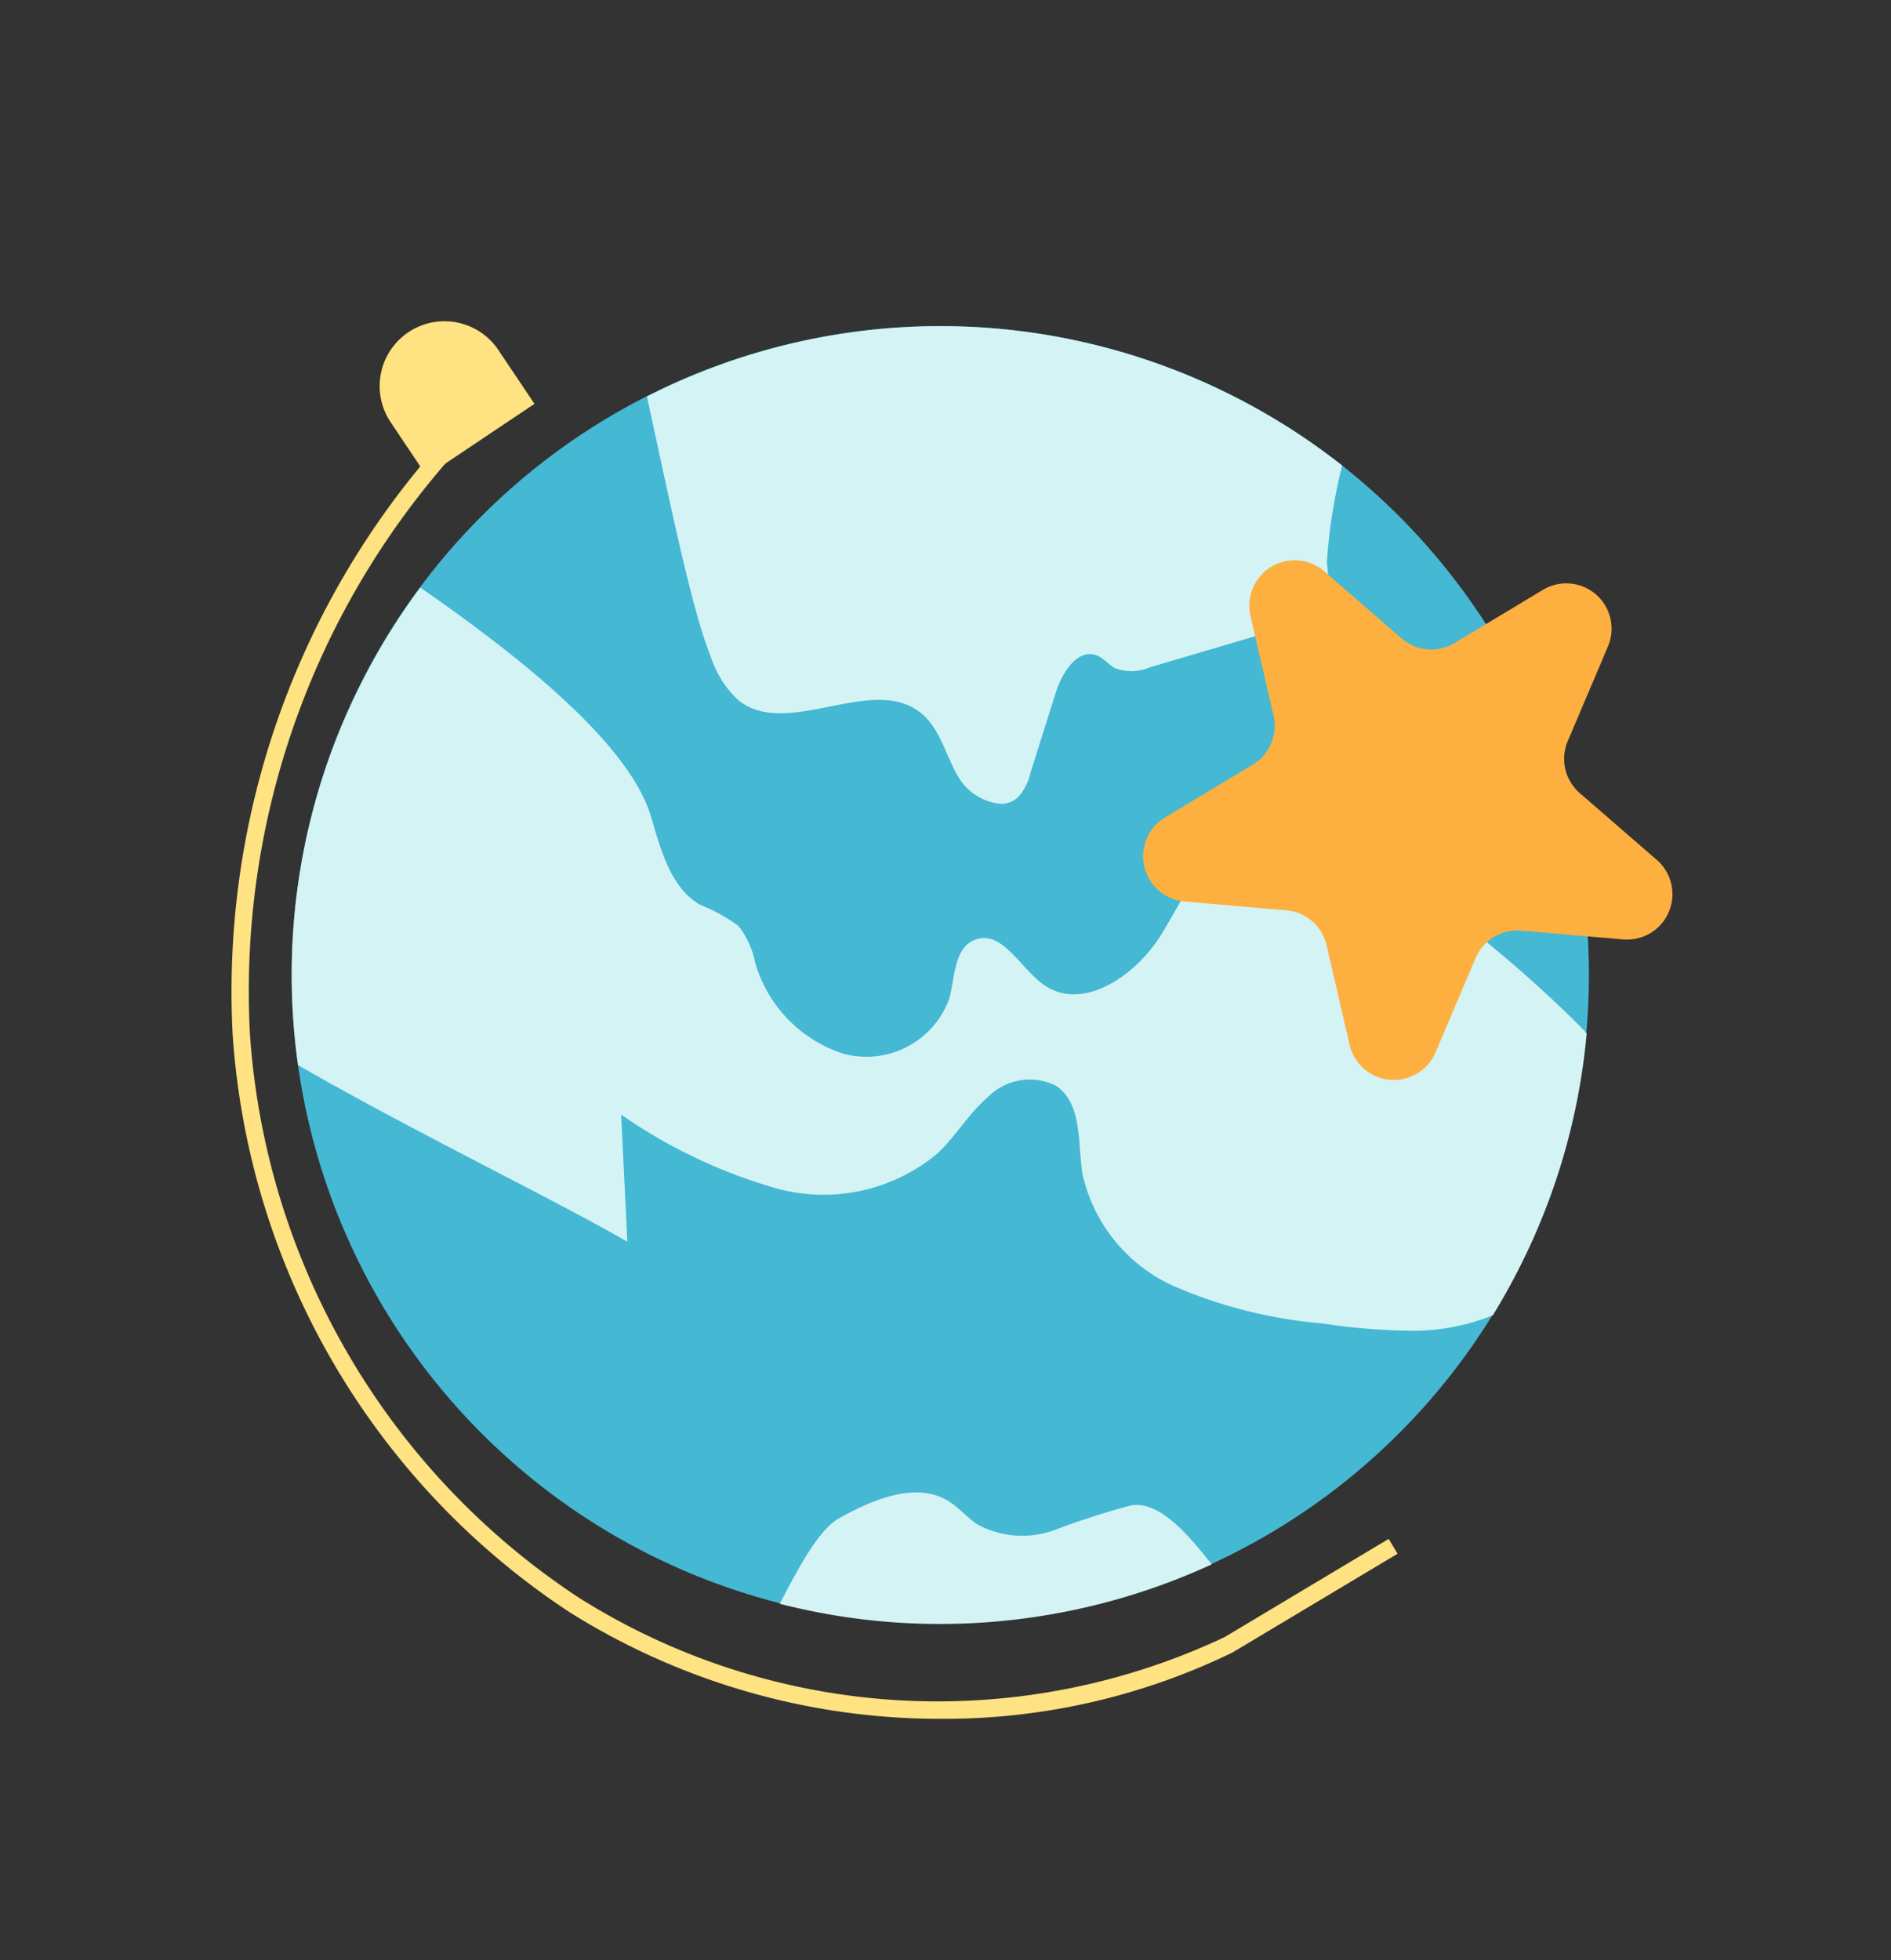 <svg xmlns="http://www.w3.org/2000/svg" width="82" height="85" viewBox="0 0 82 85"><rect x="0" y="0" width="82" height="85" fill="#333333" stroke="none"/><g transform="translate(-355 -81.5)"><path d="M28.127,0A28.127,28.127,0,1,1,0,28.127,28.127,28.127,0,0,1,28.127,0Z" transform="matrix(0.45, -0.893, 0.893, 0.45, 358, 136.224)" fill="#45b8d3"/><path d="M16147.338-2743.116a20.57,20.57,0,0,1-6.372-1.59,6.991,6.991,0,0,1-4.028-4.9c-.211-1.363,0-3.059-1.156-3.821a2.559,2.559,0,0,0-2.957.507c-.814.706-1.371,1.663-2.146,2.41a7.711,7.711,0,0,1-7.018,1.537,22.794,22.794,0,0,1-6.729-3.2q.141,2.756.271,5.513c-3.238-1.868-9.254-4.763-14.278-7.656a28,28,0,0,1,2.747-16.573,28.268,28.268,0,0,1,2.552-4.136c4.325,3,9.038,6.746,9.994,9.9.434,1.44.836,3.087,2.134,3.854a7.407,7.407,0,0,1,1.671.921,3.785,3.785,0,0,1,.722,1.578,5.841,5.841,0,0,0,3.838,3.963,3.824,3.824,0,0,0,4.588-2.409c.243-.933.2-2.178,1.1-2.531,1.177-.462,1.96,1.221,2.994,1.951,1.688,1.188,3.987-.4,5.078-2.158s1.959-3.943,3.91-4.62c1.834-.637,3.8.369,5.42,1.428a55.353,55.353,0,0,1,8.466,6.774c.226.22.452.446.665.68a28.05,28.05,0,0,1-2.908,10.142q-.542,1.073-1.16,2.079a9.154,9.154,0,0,1-3.713.671A27.229,27.229,0,0,1,16147.338-2743.116Z" transform="translate(-15735 2882)" fill="#d4f3f5"/><path d="M16151.021-2742.3a27.769,27.769,0,0,1-3.751-.32,21.161,21.161,0,0,1-6.525-1.637,7.425,7.425,0,0,1-4.3-5.276c-.053-.342-.081-.7-.107-1.044-.079-1.023-.154-1.989-.831-2.436a1.282,1.282,0,0,0-.726-.207,2.653,2.653,0,0,0-1.628.675,9.216,9.216,0,0,0-1.111,1.232,11.851,11.851,0,0,1-1.015,1.159,7.467,7.467,0,0,1-5.244,1.917,10.1,10.1,0,0,1-2.23-.252,20.625,20.625,0,0,1-6.072-2.761c.077,1.534.151,3.071.224,4.566l.045.915-.794-.458c-1.439-.83-3.4-1.846-5.66-3.022-2.733-1.42-5.833-3.03-8.617-4.633l-.212-.122-.034-.242a28.472,28.472,0,0,1,2.8-16.868,28.836,28.836,0,0,1,2.6-4.209l.289-.389.4.276a57.891,57.891,0,0,1,6.315,4.938c2.142,1.987,3.408,3.7,3.872,5.232.032.108.064.217.1.326.383,1.294.779,2.632,1.812,3.242a5.084,5.084,0,0,0,.587.281,3.507,3.507,0,0,1,1.188.721,3.544,3.544,0,0,1,.764,1.529c.025.083.05.165.076.246a5.309,5.309,0,0,0,3.486,3.631,3.267,3.267,0,0,0,.808.1,3.241,3.241,0,0,0,3.172-2.152c.052-.2.091-.422.132-.657.144-.82.321-1.84,1.267-2.212a1.6,1.6,0,0,1,.584-.114,2.982,2.982,0,0,1,2.018,1.292,6.025,6.025,0,0,0,.864.83,1.731,1.731,0,0,0,1.015.32c1.248,0,2.631-1.174,3.351-2.333.209-.335.407-.682.616-1.05.889-1.56,1.809-3.173,3.555-3.779a4.166,4.166,0,0,1,1.369-.226,8.718,8.718,0,0,1,4.488,1.708,55.931,55.931,0,0,1,8.541,6.835c.261.255.478.472.687.7l.147.162-.02.218a28.485,28.485,0,0,1-2.96,10.322c-.36.714-.758,1.426-1.18,2.115l-.082.133-.143.063A9.569,9.569,0,0,1,16151.021-2742.3Zm-16.241-11.921a2.27,2.27,0,0,1,1.279.374c1.082.716,1.185,2.031,1.274,3.192.026.342.052.665.1.969a6.435,6.435,0,0,0,3.755,4.531,20.073,20.073,0,0,0,6.22,1.544,26.853,26.853,0,0,0,3.614.311,8.784,8.784,0,0,0,3.369-.568c.378-.624.733-1.264,1.058-1.907a27.51,27.51,0,0,0,2.836-9.74c-.15-.158-.311-.318-.5-.5a54.94,54.94,0,0,0-8.389-6.713,7.846,7.846,0,0,0-3.942-1.546,3.165,3.165,0,0,0-1.041.171c-1.392.483-2.18,1.866-3.014,3.33-.205.359-.417.731-.636,1.083-.84,1.351-2.512,2.805-4.2,2.805a2.71,2.71,0,0,1-1.591-.5,6.743,6.743,0,0,1-1.024-.971c-.437-.476-.89-.968-1.281-.968a.587.587,0,0,0-.218.044c-.394.155-.512.676-.647,1.454-.043.245-.087.5-.15.739a4.206,4.206,0,0,1-4.139,2.9,4.267,4.267,0,0,1-1.057-.131,6.313,6.313,0,0,1-4.189-4.293c-.028-.088-.055-.175-.081-.261a2.709,2.709,0,0,0-.521-1.121,2.68,2.68,0,0,0-.869-.5,5.91,5.91,0,0,1-.7-.34c-1.369-.809-1.843-2.407-2.261-3.818-.032-.108-.064-.215-.1-.321-.715-2.36-3.791-5.423-9.4-9.358a27.921,27.921,0,0,0-2.221,3.671,27.476,27.476,0,0,0-2.731,16.037c2.711,1.552,5.712,3.111,8.367,4.49,1.886.979,3.558,1.848,4.906,2.6-.074-1.518-.149-3.068-.228-4.606l-.049-.95.811.5a22.447,22.447,0,0,0,6.577,3.135,9.111,9.111,0,0,0,2.01.227,6.48,6.48,0,0,0,4.551-1.637,11.215,11.215,0,0,0,.928-1.064,10.09,10.09,0,0,1,1.237-1.363A3.639,3.639,0,0,1,16134.779-2754.221Z" transform="translate(-15735 2882)" fill="rgba(0,0,0,0)"/><path d="M16131.539-2766.842c-.536-.913-.767-2.048-1.582-2.722-1.067-.884-2.52-.588-3.976-.3s-2.888.58-3.959-.268a4.508,4.508,0,0,1-1.217-1.943c-.808-1.972-1.795-6.846-2.752-11.232a28.083,28.083,0,0,1,25.4-.028,28.246,28.246,0,0,1,4.75,3.021,22.73,22.73,0,0,0-.665,4.231,2.976,2.976,0,0,1-.239,1.76,3.085,3.085,0,0,1-1.891,1.12l-5.524,1.631a2.053,2.053,0,0,1-1.533.045c-.28-.15-.483-.426-.775-.548-.839-.341-1.521.738-1.793,1.6-.369,1.172-.738,2.341-1.107,3.513a2.24,2.24,0,0,1-.531,1.026,1.09,1.09,0,0,1-.759.29A2.4,2.4,0,0,1,16131.539-2766.842Z" transform="translate(-15735 2882)" fill="#d4f3f5"/><path d="M16133.384-2765.139a2.858,2.858,0,0,1-2.275-1.449,9.715,9.715,0,0,1-.5-1.031,4.049,4.049,0,0,0-.968-1.559,2.261,2.261,0,0,0-1.523-.475,10.651,10.651,0,0,0-2.017.28l-.019,0a11.552,11.552,0,0,1-2.236.3,3.3,3.3,0,0,1-2.132-.669,4.954,4.954,0,0,1-1.369-2.146,76.075,76.075,0,0,1-2.365-9.408c-.138-.639-.275-1.277-.412-1.906l-.083-.378.346-.175a28.855,28.855,0,0,1,12.977-3.1,28.481,28.481,0,0,1,6.512.755,28.751,28.751,0,0,1,6.361,2.32,28.838,28.838,0,0,1,4.834,3.075l.243.192-.063.3a25.178,25.178,0,0,0-.656,4.09,3.382,3.382,0,0,1-.309,2.057,3.557,3.557,0,0,1-2.176,1.342l-4.745,1.4-.781.231a3.847,3.847,0,0,1-1.091.2,1.719,1.719,0,0,1-.82-.194,2.5,2.5,0,0,1-.437-.315,1.341,1.341,0,0,0-.295-.212.333.333,0,0,0-.126-.026c-.321,0-.769.591-1,1.317l-.554,1.759-.554,1.754a2.68,2.68,0,0,1-.67,1.245A1.593,1.593,0,0,1,16133.384-2765.139Zm-5.269-5.514a3.247,3.247,0,0,1,2.161.7,4.847,4.847,0,0,1,1.246,1.929,8.928,8.928,0,0,0,.447.925,1.911,1.911,0,0,0,1.414.956.591.591,0,0,0,.42-.158,1.875,1.875,0,0,0,.394-.808q.275-.879.553-1.755t.555-1.758c.293-.93.98-2.016,1.951-2.016a1.341,1.341,0,0,1,.507.1,2.114,2.114,0,0,1,.56.373,1.709,1.709,0,0,0,.264.2.721.721,0,0,0,.348.075,3.031,3.031,0,0,0,.807-.158l.782-.231,4.743-1.4a2.7,2.7,0,0,0,1.6-.9,2.553,2.553,0,0,0,.169-1.467,19.278,19.278,0,0,1,.611-4.065,27.832,27.832,0,0,0-4.423-2.778,27.334,27.334,0,0,0-12.422-2.968,27.855,27.855,0,0,0-12.18,2.824c.11.506.221,1.017.33,1.528a77.775,77.775,0,0,0,2.313,9.241,4.034,4.034,0,0,0,1.063,1.74,2.313,2.313,0,0,0,1.512.454,10.859,10.859,0,0,0,2.039-.284l.019,0A11.543,11.543,0,0,1,16128.115-2770.653Z" transform="translate(-15735 2882)" fill="rgba(0,0,0,0)"/><path d="M16123.814-2730.961c.856-1.652,1.715-3.248,2.605-3.73,1.473-.8,3.306-1.594,4.729-.71.45.284.8.714,1.249,1.006a4.082,4.082,0,0,0,3.347.231,34.06,34.06,0,0,1,3.29-1.059c1.156-.21,2.343,1.06,3.509,2.554a28.235,28.235,0,0,1-11.787,2.584A27.9,27.9,0,0,1,16123.814-2730.961Z" transform="translate(-15735 2882)" fill="#d4f3f5"/><path d="M16130.757-2729.584a28.435,28.435,0,0,1-7.066-.892l-.609-.156.289-.558c.987-1.9,1.821-3.4,2.812-3.94a7.939,7.939,0,0,1,3.54-1.158,3.156,3.156,0,0,1,1.691.463,5.224,5.224,0,0,1,.705.562,4.645,4.645,0,0,0,.553.449,2.662,2.662,0,0,0,1.485.395,5.267,5.267,0,0,0,1.45-.225c.419-.121.826-.273,1.257-.433a12.28,12.28,0,0,1,2.082-.637,1.934,1.934,0,0,1,.345-.031c1.234,0,2.352,1.107,3.648,2.769l.389.5-.574.264A28.918,28.918,0,0,1,16130.757-2729.584Zm-6.2-1.711a27.445,27.445,0,0,0,6.2.711,27.92,27.92,0,0,0,10.993-2.277c-.817-1-1.705-1.883-2.46-1.883a.945.945,0,0,0-.166.015,11.373,11.373,0,0,0-1.912.59c-.429.16-.873.325-1.328.457a6.257,6.257,0,0,1-1.728.264,3.642,3.642,0,0,1-2.032-.557,5.428,5.428,0,0,1-.674-.543,4.381,4.381,0,0,0-.567-.458,2.138,2.138,0,0,0-1.161-.311,7.078,7.078,0,0,0-3.063,1.038C16125.97-2733.879,16125.188-2732.5,16124.553-2731.295Z" transform="translate(-15735 2882)" fill="rgba(0,0,0,0)"/><circle cx="28.127" cy="28.127" r="28.127" transform="matrix(0.45, -0.893, 0.893, 0.45, 358, 136.224)" fill="none"/><path d="M657.67,156.571a30.188,30.188,0,0,1-16.125-4.629,32.592,32.592,0,0,1-14.6-25.05,35.746,35.746,0,0,1,10.486-27.2l.53.531a34.986,34.986,0,0,0-10.268,26.62,31.829,31.829,0,0,0,14.25,24.466,29.167,29.167,0,0,0,28.013,1.721l7.119-4.26.385.644-7.158,4.282A28.554,28.554,0,0,1,657.67,156.571Z" transform="translate(-261.857 -0.544)" fill="#ffe281"/><path d="M644.206,96.812l-4.674,3.13-1.565-2.337a2.813,2.813,0,0,1,.772-3.9h0a2.813,2.813,0,0,1,3.9.771Z" transform="translate(-266.029 2.199)" fill="#ffe281"/><path d="M659.277,307.4l-1.734,4.083a1.967,1.967,0,0,0,.52,2.253l3.344,2.9a1.969,1.969,0,0,1-1.464,3.446l-4.416-.382a1.97,1.97,0,0,0-1.982,1.193l-1.733,4.083a1.967,1.967,0,0,1-3.727-.322l-1-4.319a1.964,1.964,0,0,0-1.745-1.515l-4.416-.382a1.967,1.967,0,0,1-.84-3.646l3.8-2.287a1.97,1.97,0,0,0,.9-2.13l-1-4.319a1.969,1.969,0,0,1,3.208-1.931l3.344,2.905a1.965,1.965,0,0,0,2.3.2l3.8-2.287A1.965,1.965,0,0,1,659.277,307.4Z" transform="translate(-234.56 -197.849)" fill="#fdb03f"/><rect width="82" height="85" transform="translate(355 81.5)" fill="none"/></g></svg>